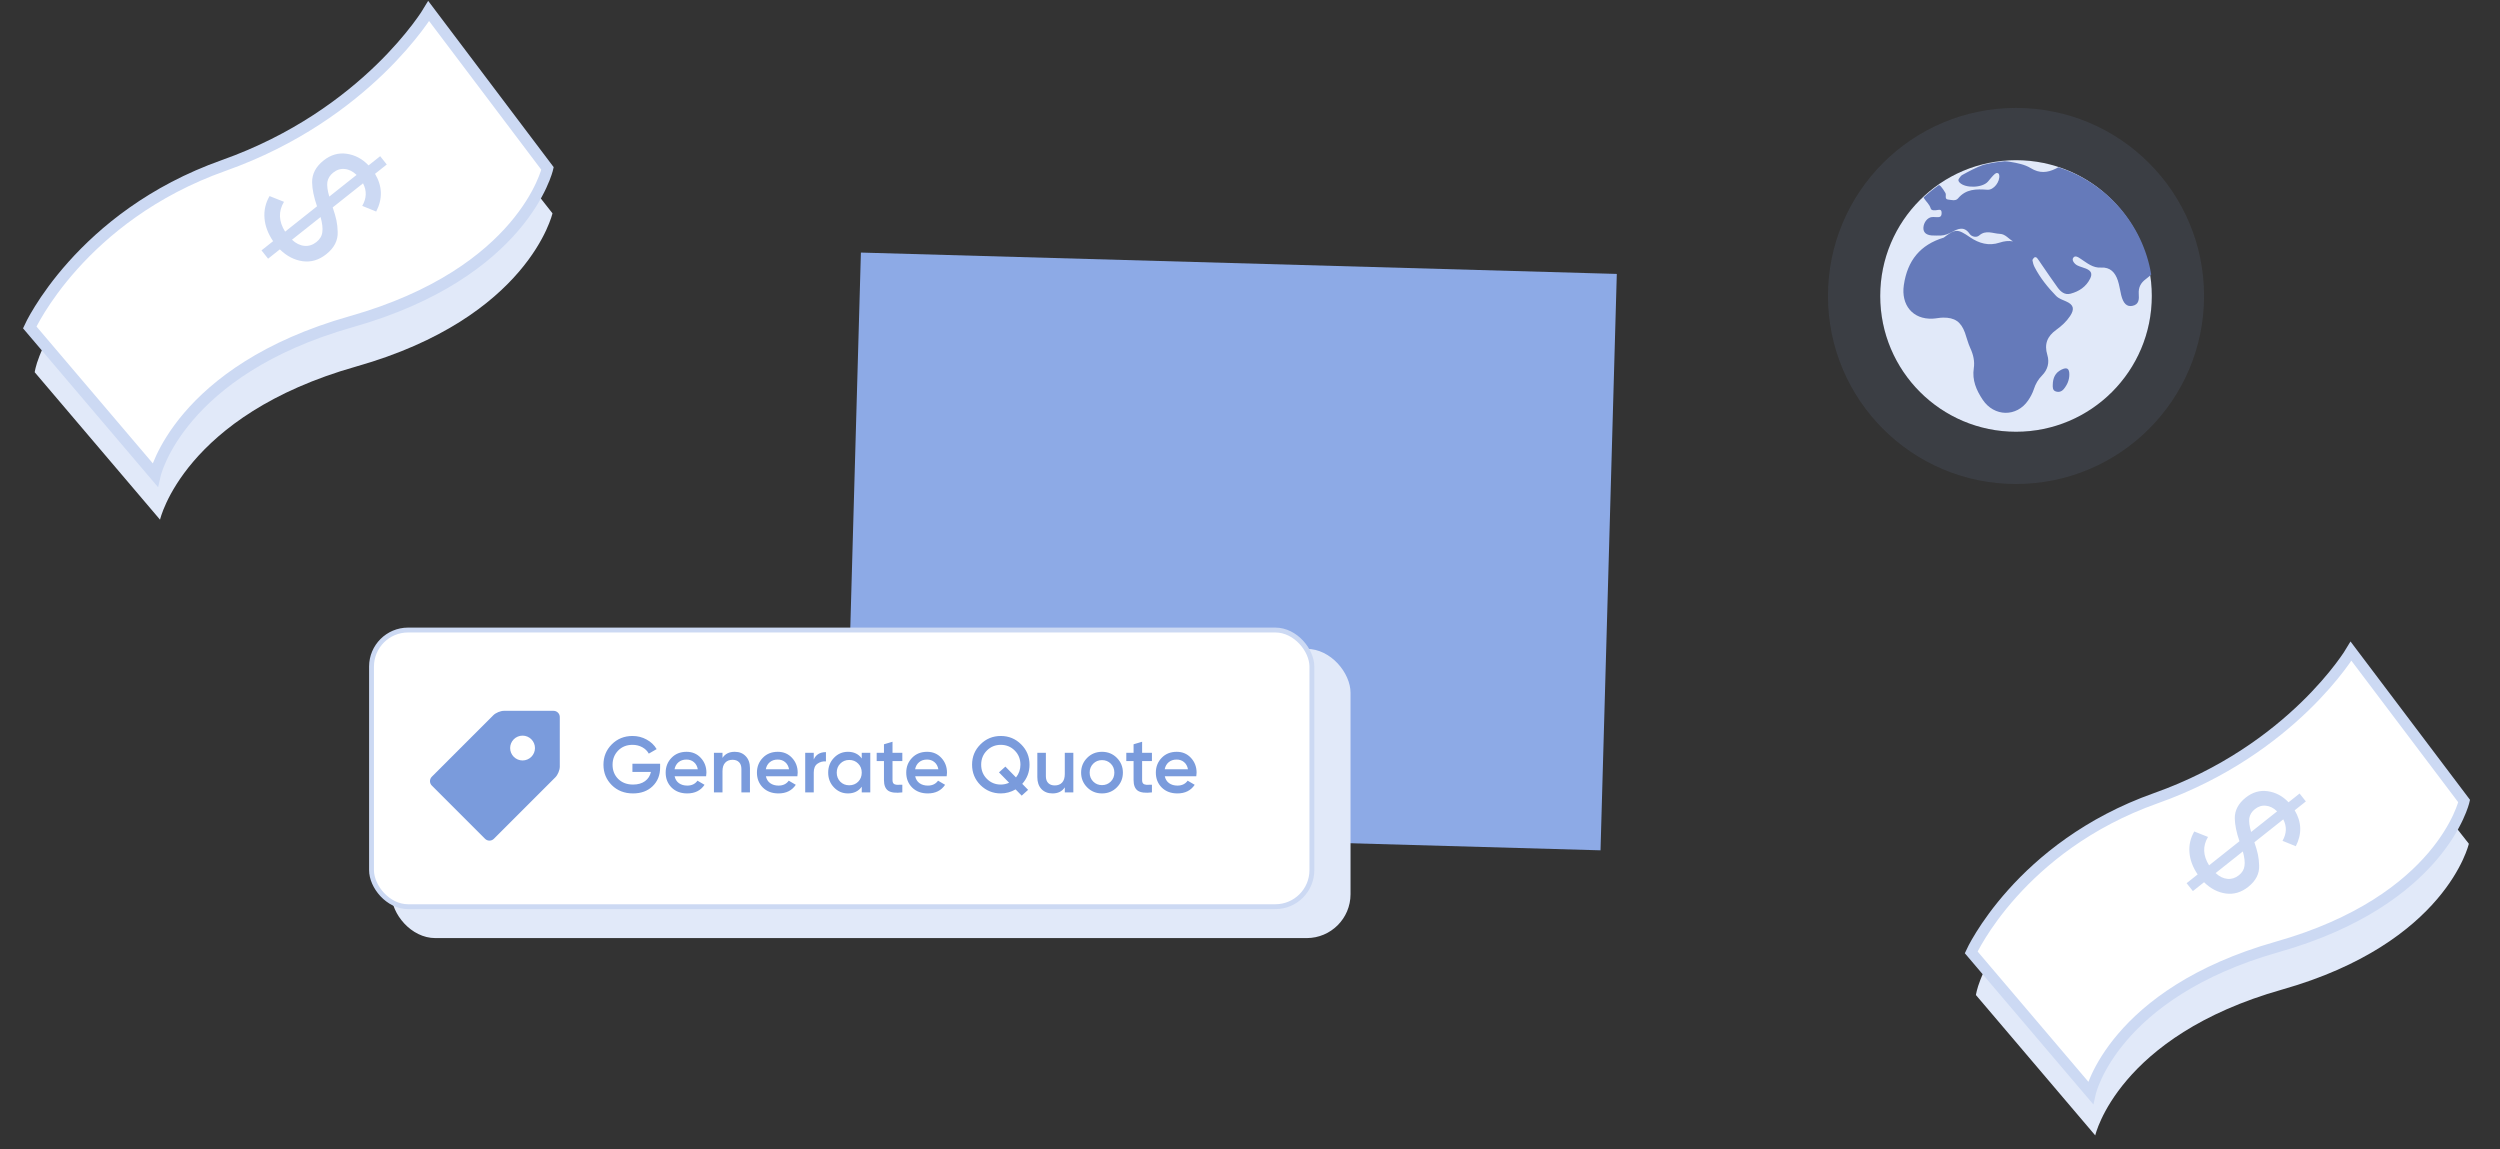 <svg width="359" height="165" viewBox="0 0 359 165" fill="none" xmlns="http://www.w3.org/2000/svg">
<rect x="0" y="0" width="359" height="165" fill="#333333" stroke="none"/>
<path d="M79.336 30.632L60.697 6.946C60.697 6.946 58.924 20.951 32.84 30.2C6.755 39.449 4.982 53.453 4.982 53.453L22.98 74.626C22.98 74.626 26.379 59.651 51.158 52.629C75.938 45.608 79.336 30.632 79.336 30.632Z" fill="#E1E9F9"/>
<path d="M78.624 24.193L61.565 1.59C61.565 1.59 52.751 16.448 32.127 23.76C11.504 31.073 4.27 47.014 4.27 47.014L22.268 68.186C22.268 68.186 25.667 53.211 50.446 46.19C75.225 39.168 78.624 24.193 78.624 24.193Z" fill="white" stroke="#CCD9F3" stroke-width="1.64"/>
<path d="M46.849 36.507C45.801 37.339 44.678 37.675 43.481 37.514C42.283 37.353 41.184 36.785 40.184 35.81L38.499 37.148L37.552 35.955L39.218 34.632C38.482 33.55 38.07 32.447 37.981 31.324C37.892 30.201 38.134 29.145 38.707 28.156L40.78 28.979C39.957 30.353 40.011 31.781 40.941 33.265L45.523 29.627C45.068 28.302 44.833 27.151 44.819 26.174C44.808 24.968 45.358 23.925 46.469 23.043C47.492 22.231 48.595 21.911 49.78 22.081C50.988 22.255 52.036 22.811 52.926 23.751L54.593 22.428L55.539 23.621L53.854 24.959C54.912 26.732 54.968 28.54 54.022 30.381L52.017 29.565C52.648 28.468 52.686 27.388 52.131 26.326L47.776 29.783C48.025 30.512 48.202 31.123 48.306 31.616C48.417 32.145 48.479 32.703 48.492 33.289C48.545 34.523 47.997 35.596 46.849 36.507ZM47.852 24.785C47.385 25.156 47.104 25.605 47.009 26.133C46.936 26.664 47.028 27.363 47.284 28.23L51.203 25.119C50.677 24.611 50.113 24.328 49.511 24.27C48.923 24.203 48.37 24.374 47.852 24.785ZM46.035 31.166L41.926 34.427C42.485 34.95 43.077 35.242 43.701 35.303C44.325 35.363 44.902 35.182 45.432 34.762C45.937 34.361 46.221 33.889 46.283 33.345C46.368 32.804 46.285 32.078 46.035 31.166Z" fill="#CCD9F3"/>
<path d="M354.527 121.162L336.783 98.613C336.783 98.613 335.095 111.945 310.263 120.75C285.431 129.555 283.743 142.887 283.743 142.887L300.877 163.044C300.877 163.044 304.112 148.787 327.702 142.103C351.292 135.418 354.527 121.162 354.527 121.162Z" fill="#E1E9F9"/>
<path d="M353.85 115.032L337.61 93.514C337.61 93.514 329.218 107.658 309.585 114.62C289.952 121.581 283.065 136.757 283.065 136.757L300.199 156.913C300.199 156.913 303.435 142.657 327.024 135.972C350.614 129.288 353.85 115.032 353.85 115.032Z" fill="white" stroke="#CCD9F3" stroke-width="1.561"/>
<path d="M322.848 127.352C321.85 128.144 320.782 128.463 319.642 128.31C318.502 128.157 317.455 127.616 316.503 126.688L314.899 127.961L313.997 126.826L315.583 125.567C314.883 124.536 314.49 123.486 314.406 122.417C314.321 121.348 314.551 120.343 315.096 119.401L317.07 120.185C316.287 121.492 316.338 122.852 317.224 124.265L321.586 120.802C321.152 119.54 320.929 118.444 320.915 117.515C320.905 116.367 321.429 115.373 322.487 114.534C323.46 113.761 324.511 113.456 325.638 113.618C326.788 113.783 327.786 114.313 328.634 115.208L330.22 113.949L331.121 115.084L329.517 116.358C330.524 118.046 330.577 119.766 329.677 121.519L327.768 120.743C328.368 119.698 328.405 118.67 327.877 117.66L323.731 120.95C323.968 121.644 324.136 122.225 324.235 122.696C324.341 123.199 324.4 123.73 324.412 124.288C324.463 125.463 323.941 126.484 322.848 127.352ZM323.803 116.192C323.358 116.545 323.091 116.973 323 117.476C322.931 117.981 323.018 118.646 323.262 119.471L326.993 116.51C326.492 116.026 325.955 115.757 325.383 115.702C324.822 115.638 324.296 115.801 323.803 116.192ZM322.073 122.267L318.161 125.372C318.694 125.87 319.257 126.147 319.851 126.205C320.445 126.262 320.994 126.09 321.499 125.69C321.98 125.308 322.25 124.859 322.309 124.341C322.39 123.827 322.311 123.135 322.073 122.267Z" fill="#CCD9F3"/>
<g clip-path="url(#clip0_92_6938)">
<path fill-rule="evenodd" clip-rule="evenodd" d="M186.441 95.914C186.595 95.317 186.682 94.706 186.699 94.093C186.745 92.471 186.31 90.839 185.39 89.426C185.108 88.996 184.778 88.58 184.406 88.195C183.797 87.567 183.111 87.056 182.377 86.666C182.257 85.324 182.198 83.98 182.234 82.704C182.303 80.297 182.714 78.134 183.7 76.692C184.594 75.383 185.525 74.9 186.425 74.925C189.23 75.004 191.735 80.01 191.889 80.313C191.869 80.124 191.725 78.65 191.779 76.77C191.819 75.398 191.963 73.807 192.338 72.343L191.816 90.822L188.328 95.928C188.068 95.895 187.811 95.876 187.554 95.869C187.179 95.859 186.807 95.874 186.441 95.914Z" fill="#5ABBA7"/>
<path fill-rule="evenodd" clip-rule="evenodd" d="M191.639 97.091C191.335 96.903 191.016 96.734 190.685 96.584C190.215 96.375 189.712 96.204 189.191 96.082C188.903 96.015 188.615 95.963 188.328 95.928L191.816 90.822L191.639 97.091Z" fill="#3BB49E"/>
<path fill-rule="evenodd" clip-rule="evenodd" d="M139.776 77.658L139.847 77.564L139.831 77.588C139.825 77.597 139.818 77.605 139.811 77.614L139.789 77.644L139.776 77.658Z" fill="#5ABBA7"/>
<path fill-rule="evenodd" clip-rule="evenodd" d="M171.104 100.957L139.776 77.661C139.501 78.067 139.37 78.494 139.356 78.936C139.37 78.494 139.501 78.067 139.776 77.661L139.789 77.643L139.811 77.613C139.817 77.605 139.824 77.596 139.83 77.588C140.377 76.902 141.123 76.634 141.981 76.658C146.009 76.772 152.51 83.33 152.51 83.33C152.51 83.33 152.135 81.992 152.176 80.55C152.227 78.839 152.864 76.983 155.421 77.056C155.501 77.058 155.582 77.062 155.665 77.067C160.558 77.416 162.889 87.119 163.005 87.623C163.058 87.25 163.952 80.504 167.313 80.599C167.966 80.618 168.714 80.895 169.567 81.529C171.16 82.714 172.355 85.021 173.247 87.675C173.122 87.782 172.999 87.893 172.881 88.009C170.641 90.176 169.918 93.309 170.719 96.104C171.073 97.356 171.732 98.529 172.699 99.528C172.899 99.735 173.108 99.929 173.323 100.11C172.621 100.265 171.929 100.517 171.262 100.87C171.208 100.899 171.156 100.927 171.104 100.957Z" fill="#5ABBA7"/>
<path fill-rule="evenodd" clip-rule="evenodd" d="M159.176 106.738C156.337 106.658 153.74 106.181 152.127 104.981C150.9 104.069 150.443 103.153 150.468 102.283C150.548 99.439 155.766 97.082 156.078 96.938C155.931 96.947 155.017 97 153.745 96.964C150.551 96.874 145.102 96.228 143.853 92.953C143.632 92.374 143.544 91.865 143.557 91.417C143.654 88.223 148.941 88.128 148.941 88.128C148.941 88.128 139.235 82.966 139.356 78.935C139.37 78.494 139.501 78.067 139.776 77.661L171.103 100.957C169.031 102.113 167.659 104.045 167.153 106.194C164.679 106.544 161.822 106.813 159.176 106.738Z" fill="#3BB49E"/>
<path fill-rule="evenodd" clip-rule="evenodd" d="M172.048 96.19C171.589 96.177 171.145 96.147 170.719 96.104C169.917 93.309 170.641 90.176 172.88 88.009C172.999 87.893 173.121 87.782 173.246 87.675C174.835 86.311 176.816 85.661 178.779 85.716C180.021 85.751 181.255 86.069 182.377 86.666C183.111 87.056 183.797 87.567 184.405 88.195C184.778 88.58 185.107 88.996 185.39 89.426C186.309 90.839 186.745 92.471 186.699 94.093C186.745 92.471 186.309 90.839 185.39 89.426C181.34 95.085 176.098 96.305 172.048 96.19Z" fill="#DE4F53"/>
<path fill-rule="evenodd" clip-rule="evenodd" d="M179.643 101.315C178.359 100.449 176.85 99.965 175.304 99.921C174.645 99.903 173.98 99.964 173.323 100.11C173.107 99.929 172.899 99.735 172.699 99.528C171.732 98.529 171.073 97.356 170.719 96.104C171.145 96.147 171.589 96.177 172.049 96.191C176.098 96.305 181.341 95.085 185.39 89.427C186.31 90.839 186.745 92.472 186.699 94.093C186.682 94.706 186.595 95.317 186.441 95.914C183.383 96.25 180.694 98.31 179.643 101.315Z" fill="#AA434A"/>
<path fill-rule="evenodd" clip-rule="evenodd" d="M172.704 109.289C170.518 109.227 168.547 108.694 166.935 108.045C166.935 107.978 166.937 107.91 166.939 107.842C166.954 107.285 167.026 106.733 167.153 106.194C167.659 104.045 169.031 102.113 171.103 100.957C171.156 100.927 171.208 100.899 171.261 100.87C171.928 100.516 172.621 100.265 173.322 100.11C173.98 99.964 174.645 99.903 175.304 99.921C176.85 99.965 178.358 100.449 179.642 101.315C179.547 101.589 179.465 101.871 179.396 102.16C178.952 104.061 179.212 105.959 180.006 107.583C177.443 108.914 174.959 109.353 172.704 109.289Z" fill="#DE4F53"/>
<path fill-rule="evenodd" clip-rule="evenodd" d="M174.864 116.218C172.026 116.138 169.31 114.574 167.885 111.886C167.234 110.658 166.927 109.347 166.935 108.046C168.547 108.694 170.518 109.227 172.704 109.289C174.959 109.353 177.443 108.915 180.006 107.583C180.479 108.551 181.142 109.422 181.959 110.138C182.216 110.365 182.488 110.576 182.773 110.769C182.119 112.636 180.786 114.271 178.897 115.273C177.611 115.954 176.223 116.257 174.864 116.218Z" fill="#AA434A"/>
<path fill-rule="evenodd" clip-rule="evenodd" d="M181.96 110.138C181.143 109.421 180.48 108.551 180.006 107.583C179.212 105.959 178.952 104.061 179.397 102.16C179.465 101.871 179.547 101.589 179.643 101.315C180.695 98.31 183.383 96.25 186.441 95.914C186.807 95.874 187.179 95.859 187.554 95.869C187.811 95.876 188.068 95.895 188.328 95.928C188.615 95.963 188.903 96.015 189.191 96.082C189.712 96.204 190.215 96.376 190.685 96.584C191.016 96.734 191.335 96.903 191.639 97.092C191.335 96.903 191.016 96.734 190.685 96.584C190.301 104.324 185.697 108.233 181.96 110.138Z" fill="#DE4F53"/>
<path fill-rule="evenodd" clip-rule="evenodd" d="M187.114 112.16C186.572 112.145 186.025 112.075 185.477 111.947C184.48 111.713 183.572 111.309 182.773 110.769C182.488 110.576 182.217 110.365 181.96 110.138C185.697 108.233 190.301 104.323 190.685 96.584C191.016 96.734 191.335 96.903 191.639 97.092L191.242 111.165C190.001 111.843 188.582 112.201 187.114 112.16Z" fill="#AA434A"/>
<path fill-rule="evenodd" clip-rule="evenodd" d="M133.481 119.259C132.182 119.222 131.158 118.139 131.195 116.839C131.231 115.54 132.315 114.517 133.614 114.553C134.914 114.59 135.937 115.673 135.9 116.972C135.863 118.272 134.781 119.295 133.481 119.259Z" fill="#FFFFFE"/>
<path fill-rule="evenodd" clip-rule="evenodd" d="M210.601 63.319L210.583 63.31L210.552 63.289C210.544 63.283 210.535 63.278 210.527 63.272L210.503 63.253L210.601 63.319Z" fill="#5ABBA7"/>
<path fill-rule="evenodd" clip-rule="evenodd" d="M191.817 90.822L192.338 72.343C192.84 70.378 193.756 68.637 195.386 67.941C196.002 67.678 196.543 67.571 197.018 67.585C200.108 67.672 200.412 72.833 200.412 72.833C200.412 72.833 205.257 62.775 209.304 62.889C209.723 62.901 210.131 63.021 210.527 63.272C210.535 63.278 210.543 63.282 210.552 63.288L210.583 63.309L210.601 63.321C211.334 63.872 211.617 64.658 211.593 65.574C211.617 64.658 211.334 63.872 210.601 63.321L191.817 90.822Z" fill="#5ABBA7"/>
<path fill-rule="evenodd" clip-rule="evenodd" d="M193.939 99.238C193.325 98.389 192.548 97.656 191.639 97.092L191.816 90.822L210.601 63.321C211.334 63.872 211.617 64.658 211.592 65.574C211.481 69.622 205.348 76.205 205.348 76.205C205.348 76.205 206.847 75.719 208.392 75.763C210.069 75.81 211.8 76.481 211.734 79.078C211.733 79.087 211.733 79.098 211.733 79.108C211.575 84.007 201.973 86.724 201.474 86.861C201.853 86.899 208.769 87.537 208.67 90.992C208.651 91.621 208.4 92.346 207.832 93.177C205.63 96.401 199.035 98.255 193.939 99.238Z" fill="#3BB49E"/>
<path fill-rule="evenodd" clip-rule="evenodd" d="M191.242 111.166L191.639 97.092C194.069 98.601 195.562 101.318 195.483 104.229C195.468 104.774 195.398 105.325 195.269 105.876C194.719 108.224 193.204 110.094 191.242 111.166Z" fill="#AA434A"/>
</g>
<g style="mix-blend-mode:color">
<rect x="123.625" y="36.269" width="108.591" height="82.804" transform="rotate(1.618 123.625 36.269)" fill="#8DAAE6"/>
</g>
<rect x="56.212" y="93.176" width="137.725" height="41.533" rx="6.3" fill="#E1E9F9"/>
<rect x="53.35" y="90.473" width="135.037" height="39.727" rx="5.25" fill="white" stroke="#CCD9F3" stroke-width="0.7"/>
<path d="M90.816 109.675H94.793V110.22C94.793 111.311 94.433 112.205 93.714 112.902C93.002 113.591 92.062 113.936 90.896 113.936C89.668 113.936 88.653 113.538 87.85 112.743C87.055 111.947 86.657 110.97 86.657 109.811C86.657 108.659 87.055 107.686 87.85 106.89C88.653 106.087 89.646 105.686 90.827 105.686C91.562 105.686 92.237 105.856 92.85 106.197C93.471 106.531 93.952 106.989 94.293 107.572L93.168 108.22C92.956 107.834 92.642 107.527 92.225 107.3C91.808 107.072 91.343 106.959 90.827 106.959C89.994 106.959 89.308 107.231 88.771 107.777C88.233 108.33 87.964 109.012 87.964 109.822C87.964 110.64 88.233 111.318 88.771 111.856C89.324 112.394 90.036 112.663 90.907 112.663C91.604 112.663 92.176 112.5 92.623 112.174C93.07 111.849 93.354 111.406 93.475 110.845H90.816V109.675ZM101.397 111.47H96.874C96.965 111.894 97.17 112.224 97.488 112.459C97.814 112.693 98.215 112.811 98.692 112.811C99.336 112.811 99.825 112.576 100.158 112.106L101.17 112.697C100.617 113.523 99.787 113.936 98.681 113.936C97.764 113.936 97.018 113.656 96.442 113.095C95.874 112.527 95.59 111.811 95.59 110.947C95.59 110.106 95.871 109.398 96.431 108.822C96.984 108.247 97.704 107.959 98.59 107.959C99.416 107.959 100.098 108.25 100.636 108.834C101.173 109.417 101.442 110.125 101.442 110.959C101.442 111.11 101.427 111.281 101.397 111.47ZM96.863 110.47H100.204C100.12 110.023 99.931 109.678 99.636 109.436C99.348 109.193 98.995 109.072 98.579 109.072C98.124 109.072 97.746 109.197 97.442 109.447C97.139 109.697 96.946 110.038 96.863 110.47ZM105.511 107.959C106.17 107.959 106.696 108.171 107.09 108.595C107.492 109.012 107.693 109.58 107.693 110.3V113.788H106.465V110.425C106.465 110 106.352 109.675 106.124 109.447C105.897 109.22 105.587 109.106 105.193 109.106C104.746 109.106 104.393 109.246 104.136 109.527C103.878 109.8 103.75 110.205 103.75 110.743V113.788H102.522V108.106H103.75V108.834C104.128 108.25 104.715 107.959 105.511 107.959ZM114.503 111.47H109.98C110.071 111.894 110.275 112.224 110.594 112.459C110.919 112.693 111.321 112.811 111.798 112.811C112.442 112.811 112.931 112.576 113.264 112.106L114.275 112.697C113.722 113.523 112.893 113.936 111.787 113.936C110.87 113.936 110.124 113.656 109.548 113.095C108.98 112.527 108.696 111.811 108.696 110.947C108.696 110.106 108.976 109.398 109.537 108.822C110.09 108.247 110.809 107.959 111.696 107.959C112.522 107.959 113.203 108.25 113.741 108.834C114.279 109.417 114.548 110.125 114.548 110.959C114.548 111.11 114.533 111.281 114.503 111.47ZM109.969 110.47H113.309C113.226 110.023 113.037 109.678 112.741 109.436C112.453 109.193 112.101 109.072 111.684 109.072C111.23 109.072 110.851 109.197 110.548 109.447C110.245 109.697 110.052 110.038 109.969 110.47ZM116.855 108.106V109.061C117.166 108.356 117.749 108.004 118.605 108.004V109.334C118.143 109.303 117.734 109.417 117.378 109.675C117.029 109.925 116.855 110.341 116.855 110.924V113.788H115.628V108.106H116.855ZM123.746 108.913V108.106H124.973V113.788H123.746V112.97C123.283 113.614 122.621 113.936 121.757 113.936C120.977 113.936 120.31 113.648 119.757 113.072C119.204 112.496 118.927 111.788 118.927 110.947C118.927 110.106 119.204 109.398 119.757 108.822C120.31 108.247 120.977 107.959 121.757 107.959C122.621 107.959 123.283 108.277 123.746 108.913ZM120.666 112.254C121.007 112.595 121.435 112.765 121.95 112.765C122.465 112.765 122.893 112.595 123.234 112.254C123.575 111.906 123.746 111.47 123.746 110.947C123.746 110.425 123.575 109.993 123.234 109.652C122.893 109.303 122.465 109.129 121.95 109.129C121.435 109.129 121.007 109.303 120.666 109.652C120.325 109.993 120.155 110.425 120.155 110.947C120.155 111.462 120.325 111.898 120.666 112.254ZM129.574 108.106V109.288H128.165V112.015C128.165 112.25 128.218 112.421 128.324 112.527C128.43 112.625 128.585 112.682 128.79 112.697C129.002 112.705 129.263 112.701 129.574 112.686V113.788C128.634 113.902 127.96 113.822 127.551 113.549C127.142 113.269 126.937 112.758 126.937 112.015V109.288H125.892V108.106H126.937V106.879L128.165 106.515V108.106H129.574ZM135.942 111.47H131.42C131.511 111.894 131.715 112.224 132.033 112.459C132.359 112.693 132.76 112.811 133.238 112.811C133.882 112.811 134.37 112.576 134.704 112.106L135.715 112.697C135.162 113.523 134.332 113.936 133.226 113.936C132.31 113.936 131.564 113.656 130.988 113.095C130.42 112.527 130.136 111.811 130.136 110.947C130.136 110.106 130.416 109.398 130.976 108.822C131.529 108.247 132.249 107.959 133.135 107.959C133.961 107.959 134.643 108.25 135.181 108.834C135.719 109.417 135.988 110.125 135.988 110.959C135.988 111.11 135.973 111.281 135.942 111.47ZM131.408 110.47H134.749C134.666 110.023 134.476 109.678 134.181 109.436C133.893 109.193 133.541 109.072 133.124 109.072C132.67 109.072 132.291 109.197 131.988 109.447C131.685 109.697 131.492 110.038 131.408 110.47ZM147.84 109.811C147.84 110.864 147.492 111.781 146.795 112.561L147.636 113.424L146.715 114.254L145.84 113.356C145.166 113.743 144.458 113.936 143.715 113.936C142.579 113.936 141.605 113.538 140.795 112.743C139.992 111.94 139.59 110.962 139.59 109.811C139.59 108.659 139.992 107.686 140.795 106.89C141.598 106.087 142.571 105.686 143.715 105.686C144.859 105.686 145.833 106.087 146.636 106.89C147.439 107.686 147.84 108.659 147.84 109.811ZM143.715 112.663C144.124 112.663 144.522 112.576 144.908 112.402L143.454 110.913L144.374 110.084L145.897 111.64C146.321 111.11 146.533 110.5 146.533 109.811C146.533 109 146.261 108.322 145.715 107.777C145.17 107.231 144.503 106.959 143.715 106.959C142.927 106.959 142.261 107.231 141.715 107.777C141.17 108.322 140.897 109 140.897 109.811C140.897 110.621 141.17 111.299 141.715 111.845C142.261 112.39 142.927 112.663 143.715 112.663ZM152.904 111.152V108.106H154.131V113.788H152.904V113.061C152.525 113.644 151.938 113.936 151.143 113.936C150.484 113.936 149.953 113.727 149.552 113.311C149.158 112.887 148.961 112.315 148.961 111.595V108.106H150.188V111.47C150.188 111.894 150.302 112.22 150.529 112.447C150.756 112.674 151.067 112.788 151.461 112.788C151.908 112.788 152.26 112.652 152.518 112.379C152.775 112.099 152.904 111.69 152.904 111.152ZM160.373 113.072C159.798 113.648 159.089 113.936 158.248 113.936C157.407 113.936 156.699 113.648 156.123 113.072C155.54 112.489 155.248 111.781 155.248 110.947C155.248 110.114 155.54 109.406 156.123 108.822C156.699 108.247 157.407 107.959 158.248 107.959C159.089 107.959 159.798 108.247 160.373 108.822C160.957 109.406 161.248 110.114 161.248 110.947C161.248 111.781 160.957 112.489 160.373 113.072ZM156.476 110.947C156.476 111.462 156.646 111.89 156.987 112.231C157.328 112.572 157.748 112.743 158.248 112.743C158.748 112.743 159.169 112.572 159.51 112.231C159.851 111.89 160.021 111.462 160.021 110.947C160.021 110.432 159.851 110.004 159.51 109.663C159.169 109.322 158.748 109.152 158.248 109.152C157.748 109.152 157.328 109.322 156.987 109.663C156.646 110.004 156.476 110.432 156.476 110.947ZM165.417 108.106V109.288H164.008V112.015C164.008 112.25 164.061 112.421 164.167 112.527C164.273 112.625 164.429 112.682 164.633 112.697C164.845 112.705 165.107 112.701 165.417 112.686V113.788C164.478 113.902 163.804 113.822 163.395 113.549C162.986 113.269 162.781 112.758 162.781 112.015V109.288H161.736V108.106H162.781V106.879L164.008 106.515V108.106H165.417ZM171.786 111.47H167.263C167.354 111.894 167.559 112.224 167.877 112.459C168.203 112.693 168.604 112.811 169.081 112.811C169.725 112.811 170.214 112.576 170.547 112.106L171.559 112.697C171.006 113.523 170.176 113.936 169.07 113.936C168.153 113.936 167.407 113.656 166.832 113.095C166.263 112.527 165.979 111.811 165.979 110.947C165.979 110.106 166.26 109.398 166.82 108.822C167.373 108.247 168.093 107.959 168.979 107.959C169.805 107.959 170.487 108.25 171.025 108.834C171.562 109.417 171.831 110.125 171.831 110.959C171.831 111.11 171.816 111.281 171.786 111.47ZM167.252 110.47H170.593C170.509 110.023 170.32 109.678 170.025 109.436C169.737 109.193 169.384 109.072 168.968 109.072C168.513 109.072 168.135 109.197 167.831 109.447C167.528 109.697 167.335 110.038 167.252 110.47Z" fill="#7A9BDC"/>
<path d="M79.495 102.074H72.365C71.876 102.074 71.19 102.358 70.845 102.704L62.006 111.542C61.839 111.71 61.746 111.937 61.746 112.173C61.746 112.409 61.839 112.636 62.006 112.803L69.656 120.454C69.824 120.62 70.05 120.714 70.287 120.714C70.523 120.714 70.75 120.62 70.917 120.454L79.756 111.615C80.103 111.268 80.386 110.584 80.386 110.094V102.965C80.385 102.729 80.29 102.503 80.124 102.336C79.957 102.169 79.731 102.075 79.495 102.074V102.074ZM75.039 109.203C74.805 109.203 74.573 109.157 74.357 109.067C74.14 108.977 73.944 108.846 73.778 108.68C73.613 108.515 73.482 108.318 73.392 108.102C73.303 107.886 73.257 107.654 73.257 107.42C73.257 107.185 73.303 106.954 73.392 106.737C73.482 106.521 73.614 106.325 73.779 106.159C73.945 105.994 74.141 105.862 74.358 105.773C74.574 105.683 74.806 105.637 75.04 105.637C75.513 105.637 75.966 105.825 76.3 106.16C76.635 106.494 76.823 106.948 76.822 107.421C76.822 107.894 76.634 108.347 76.3 108.681C75.965 109.015 75.512 109.203 75.039 109.203V109.203Z" fill="#7A9BDC"/>
<circle cx="289.5" cy="42.5" r="19.5" fill="#E1E9F9"/>
<circle cx="289.5" cy="42.5" r="23.25" stroke="#85A0D3" stroke-opacity="0.11" stroke-width="7.5"/>
<path d="M297.156 53.742C297.165 54.543 296.873 55.234 296.375 55.846C296.07 56.221 295.672 56.367 295.209 56.21C294.741 56.052 294.77 55.619 294.777 55.248C294.792 54.317 295.106 53.54 295.999 53.094C296.794 52.698 297.143 52.888 297.156 53.742ZM276.288 28.474C276.263 28.435 276.246 28.391 276.237 28.345C276.927 27.701 277.663 27.108 278.439 26.57C278.538 26.609 278.632 26.677 278.705 26.762C278.954 27.053 279.169 27.379 279.362 27.711C279.537 28.011 279.188 28.602 279.741 28.657C280.208 28.703 280.82 28.911 281.17 28.493C282.32 27.118 283.795 27.134 285.389 27.248C286.309 27.314 287.223 26.075 287.091 25.16C287.033 24.759 286.666 24.794 286.463 24.973C286.093 25.298 285.791 25.701 285.467 26.078C284.685 26.988 282.22 27.072 281.398 26.21C281.234 26.038 281.151 25.838 281.321 25.623C281.458 25.451 281.581 25.237 281.763 25.137C282.752 24.589 283.751 24.055 284.791 23.678C285.804 23.423 286.835 23.25 287.876 23.159C288.134 23.171 288.397 23.197 288.663 23.241C289.677 23.406 290.767 23.623 291.62 24.147C292.885 24.924 294.007 24.811 295.216 24.215C295.341 24.153 295.464 24.087 295.587 24.019C302.476 26.23 307.703 32.151 308.916 39.431C308.661 39.651 308.412 39.88 308.141 40.078C307.409 40.612 307.057 41.289 307.127 42.221C307.182 42.947 307.172 43.733 306.211 43.922C305.406 44.079 304.902 43.584 304.605 42.383C304.432 41.683 304.348 40.956 304.12 40.276C303.738 39.134 303.039 38.337 301.688 38.423C300.536 38.496 299.716 37.776 298.838 37.201C298.465 36.958 297.972 36.576 297.69 37.061C297.497 37.395 297.893 37.906 298.312 38.118C298.704 38.315 299.148 38.404 299.556 38.575C300.3 38.886 300.492 39.307 300.141 40.015C299.562 41.184 298.548 41.851 297.324 42.176C296.512 42.391 295.924 41.904 295.483 41.3C294.666 40.178 293.896 39.022 293.106 37.88C292.917 37.607 292.745 37.32 292.534 37.065C292.433 36.943 292.236 36.867 292.094 36.998C291.982 37.102 291.844 37.284 291.865 37.407C291.919 37.73 292.013 38.061 292.163 38.352C292.959 39.898 294.041 41.237 295.242 42.479C295.631 42.881 296.172 43.054 296.684 43.278C297.776 43.756 297.935 44.364 297.268 45.379C296.743 46.177 296.035 46.819 295.268 47.37C293.986 48.291 293.524 49.416 293.999 50.979C294.324 52.048 294.056 53.093 293.249 53.906C292.684 54.475 292.312 55.114 292.065 55.876C291.88 56.447 291.582 57.001 291.242 57.5C289.592 59.92 286.362 59.859 284.722 57.41C283.802 56.036 283.18 54.595 283.436 52.884C283.589 51.868 283.364 50.913 282.929 49.976C282.604 49.276 282.431 48.507 282.166 47.777C281.597 46.21 280.695 45.584 279.017 45.609C278.52 45.617 278.026 45.736 277.528 45.759C274.657 45.896 272.971 43.778 273.391 40.931C273.909 37.413 275.736 35.154 279.118 34.124C280.811 32.84 281.117 32.854 282.897 34.07C284.188 34.952 285.606 35.355 287.148 34.84C287.799 34.622 288.432 34.548 289.067 34.66C288.441 34.301 287.967 33.611 287.188 33.582C286.188 33.545 285.181 32.966 284.202 33.821C283.824 34.151 283.133 34.008 282.841 33.584C282.039 32.418 281.158 32.855 280.254 33.337C279.764 33.598 279.265 33.797 278.706 33.822C278.262 33.819 277.816 33.846 277.375 33.808C276.571 33.738 276.176 33.349 276.2 32.711C276.229 31.947 276.783 31.23 277.427 31.17C277.755 31.14 278.093 31.212 278.419 31.174C278.757 31.135 278.825 30.85 278.818 30.556C278.811 30.225 278.688 30.068 278.311 30.141C277.933 30.215 277.359 30.294 277.251 29.935C277.063 29.318 276.597 28.963 276.288 28.474Z" fill="#657ABA"/>
<defs>
<clipPath id="clip0_92_6938">
<rect width="80.073" height="59.101" fill="white" transform="translate(132.539 60.233) rotate(1.618)"/>
</clipPath>
</defs>
</svg>
